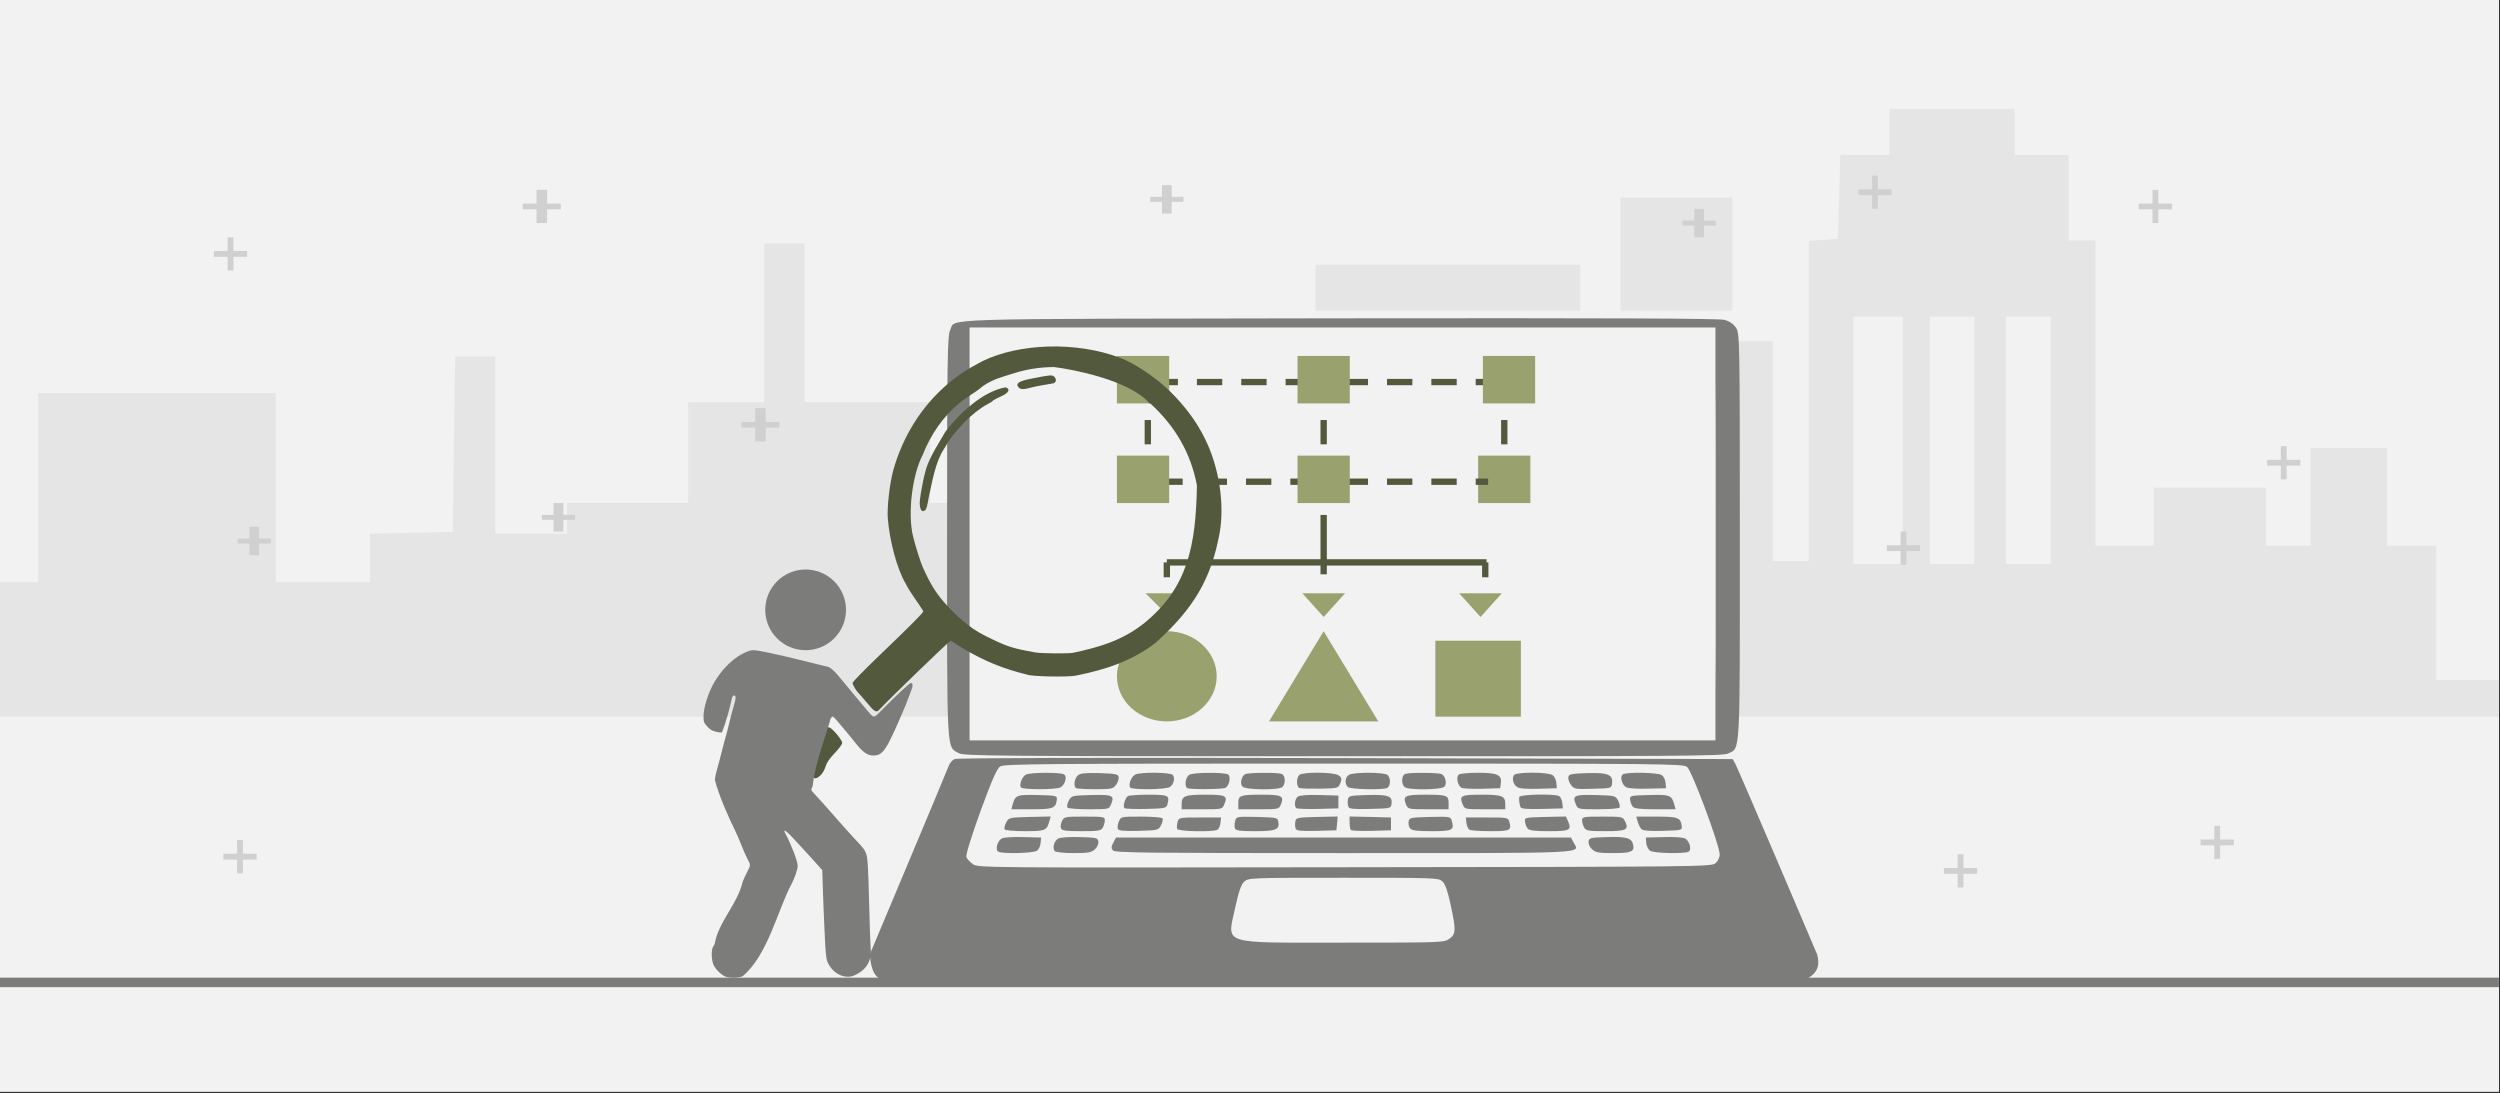 <svg width="526" height="230" xmlns="http://www.w3.org/2000/svg" xmlns:xlink="http://www.w3.org/1999/xlink" overflow="hidden"><rect width="100%" height="100%" fill="#333333" stroke="none"/><defs><clipPath id="clip0"><rect x="0" y="0" width="526" height="230"/></clipPath></defs><g clip-path="url(#clip0)"><rect x="0" y="0" width="525.239" height="229.667" fill="#FFFFFF" transform="scale(1.001 1)"/><rect x="0" y="0" width="525.239" height="229.667" fill="#F2F2F2" transform="scale(1.001 1)"/><path d="M0 113.673 0 99.531 8.027 99.531 15.997 99.531 15.997 79.648 15.997 59.727 40.983 59.727 65.968 59.727 65.968 79.648 65.968 99.531 75.86 99.531 85.753 99.531 85.753 94.445 85.753 89.32 94.458 89.127 103.163 88.935 103.389 70.477 103.672 52.02 107.912 52.02 112.095 52.02 112.095 70.631 112.095 89.281 119.669 89.281 127.188 89.281 127.188 86.045 127.188 82.847 139.906 82.847 152.625 82.847 152.625 72.25 152.625 61.653 160.652 61.653 168.623 61.653 168.623 44.968 168.623 28.245 172.862 28.245 177.102 28.245 177.102 44.968 177.102 61.653 190.329 61.653 203.5 61.653 203.5 72.25 203.5 82.847 228.938 82.847 254.375 82.847 254.375 91.208 254.375 99.531 264.72 99.531 275.121 99.531 275.121 74.177 275.121 48.822 327.862 48.822 380.602 48.822 380.602 71.942 380.602 95.061 384.389 95.061 388.177 95.061 388.177 61.383 388.177 27.705 391.229 27.513 394.282 27.282 394.564 18.457 394.79 9.633 399.935 9.633 405.135 9.633 405.135 4.817 405.135 0 418.306 0 431.477 0 431.477 4.817 431.477 9.633 437.13 9.633 442.783 9.633 442.783 18.612 442.783 27.628 445.609 27.628 448.435 27.628 448.435 59.727 448.435 91.825 454.597 91.825 460.702 91.825 460.702 85.737 460.702 79.648 472.46 79.648 484.274 79.648 484.274 85.737 484.274 91.825 488.966 91.825 493.658 91.825 493.658 81.575 493.658 71.287 501.685 71.287 509.712 71.287 509.712 81.575 509.712 91.825 514.856 91.825 520.056 91.825 520.056 105.966 520.056 120.108 526.67 120.108 533.227 120.108 533.227 123.961 533.227 127.815 266.642 127.815 0 127.815 0 113.673ZM407.961 69.668 407.961 43.658 402.761 43.658 397.56 43.658 397.56 69.668 397.56 95.678 402.761 95.678 407.961 95.678 407.961 69.668ZM422.998 69.668 422.998 43.658 418.306 43.658 413.614 43.658 413.614 69.668 413.614 95.678 418.306 95.678 422.998 95.678 422.998 69.668ZM439.052 69.668 439.052 43.658 434.303 43.658 429.612 43.658 429.612 69.668 429.612 95.678 434.303 95.678 439.052 95.678 439.052 69.668ZM307.116 85.081 307.116 80.265 300.05 80.265 292.984 80.265 292.984 85.081 292.984 89.898 300.05 89.898 307.116 89.898 307.116 85.081ZM335.38 85.081 335.38 80.265 328.314 80.265 321.248 80.265 321.248 85.081 321.248 89.898 328.314 89.898 335.38 89.898 335.38 85.081ZM363.644 85.081 363.644 80.265 356.578 80.265 349.512 80.265 349.512 85.081 349.512 89.898 356.578 89.898 363.644 89.898 363.644 85.081ZM307.116 66.47 307.116 61.653 300.05 61.653 292.984 61.653 292.984 66.47 292.984 71.287 300.05 71.287 307.116 71.287 307.116 66.47ZM335.38 66.47 335.38 61.653 328.314 61.653 321.248 61.653 321.248 66.47 321.248 71.287 328.314 71.287 335.38 71.287 335.38 66.47ZM363.644 66.47 363.644 61.653 356.578 61.653 349.512 61.653 349.512 66.47 349.512 71.287 356.578 71.287 363.644 71.287 363.644 66.47ZM284.505 37.57 284.505 32.753 312.316 32.753 340.128 32.753 340.128 37.57 340.128 42.387 312.316 42.387 284.505 42.387 284.505 37.57ZM348.607 30.518 348.607 18.612 360.365 18.612 372.123 18.612 372.123 30.518 372.123 42.387 360.365 42.387 348.607 42.387 348.607 30.518Z" fill="#E5E5E5" fill-rule="evenodd" transform="matrix(1.001 0 -0 1 -8 22.967)"/><path d="M0 0 525.239 0" stroke="#7C7C7B" stroke-width="1.997" stroke-miterlimit="8" fill="none" fill-rule="evenodd" transform="matrix(1.001 0 -0 1 0 206.7)"/><path d="M3.698 139.521C1.046 139.198 0.306 137.33 0 133.918L8.06 114.711C12.498 104.128 16.324 94.974 16.553 94.328 16.757 93.706 17.344 93.014 17.803 92.806 18.364 92.553 46.191 92.484 100.008 92.599L181.372 92.806 181.908 93.752C182.188 94.282 186.192 103.528 190.784 114.296L199.124 133.895C199.711 136.154 199.507 138.16 195.579 139.682L100.059 139.751C47.543 139.797 4.183 139.682 3.698 139.521ZM121.816 130.621C123.219 129.652 123.244 128.776 122.071 123.357 121.484 120.614 120.949 119.069 120.362 118.538 119.546 117.801 118.959 117.778 99.575 117.778 79.884 117.778 79.604 117.801 78.711 118.585 78.073 119.161 77.538 120.683 76.798 124.118 75.115 131.981 73.406 131.428 99.6 131.428 120.311 131.428 120.719 131.404 121.816 130.621ZM177.75 114.734C178.26 114.319 178.643 113.535 178.643 112.866 178.643 110.929 172.776 95.204 171.782 94.443 170.94 93.798 166.885 93.752 99.626 93.752 36.371 93.752 28.235 93.821 27.419 94.351 26.73 94.789 25.659 97.233 23.261 103.805 21.425 108.877 20.15 112.982 20.303 113.397 20.43 113.789 21.042 114.457 21.654 114.895 22.751 115.679 22.879 115.679 99.804 115.564 174.893 115.472 176.857 115.449 177.75 114.734ZM27.011 112.29C26.297 111.898 26.832 109.961 27.776 109.5 28.209 109.269 30.25 109.154 32.29 109.223L36.014 109.315 35.912 110.468C35.861 111.114 35.504 111.852 35.096 112.105 34.305 112.636 27.852 112.774 27.011 112.29ZM38.922 112.198C38.284 111.598 38.743 109.938 39.687 109.5 40.121 109.269 42.161 109.154 44.202 109.223 47.645 109.315 47.925 109.385 48.053 110.169 48.13 110.63 47.798 111.368 47.313 111.806 46.548 112.474 45.885 112.59 42.901 112.59 40.962 112.59 39.177 112.405 38.922 112.198ZM51.114 112.036C50.731 111.598 50.731 111.252 51.19 110.399L51.751 109.315 99.575 109.315 147.373 109.315 147.959 110.399C149.184 112.728 152.117 112.59 99.575 112.59 58.23 112.59 51.573 112.52 51.114 112.036ZM151.836 111.806C151.326 111.368 151.02 110.63 151.071 110.169 151.199 109.385 151.479 109.315 154.922 109.223 159.054 109.085 160.151 109.408 160.457 110.837 160.763 112.29 160.049 112.59 156.223 112.59 153.239 112.59 152.576 112.474 151.836 111.806ZM164.028 112.105C163.645 111.852 163.263 111.114 163.212 110.468L163.11 109.315 166.834 109.223C168.874 109.154 170.914 109.269 171.348 109.5 172.292 109.961 172.827 111.898 172.113 112.29 171.272 112.774 164.819 112.636 164.028 112.105ZM28.363 107.609C28.209 107.379 28.363 106.733 28.669 106.157 29.204 105.119 29.281 105.096 33.617 104.981L38.029 104.888 37.723 105.949C37.213 107.84 36.83 107.978 32.596 107.978 30.403 107.978 28.515 107.817 28.363 107.609ZM40.197 107.379C40.044 107.056 40.146 106.364 40.401 105.834 40.86 104.935 41.039 104.911 45.145 104.911 49.175 104.911 49.405 104.958 49.405 105.695 49.405 106.133 49.201 106.825 48.971 107.24 48.589 107.886 48.053 107.978 44.482 107.978 41.217 107.978 40.401 107.863 40.197 107.379ZM52.134 107.494C52.032 107.194 52.108 106.502 52.363 105.926 52.772 104.911 52.823 104.911 57.031 104.911 59.377 104.911 61.367 105.073 61.52 105.28 61.673 105.511 61.52 106.157 61.214 106.733 60.678 107.771 60.576 107.794 56.521 107.909 53.307 107.978 52.312 107.886 52.134 107.494ZM64.606 107.494C64.504 107.24 64.555 106.595 64.683 106.064 64.963 105.119 65.014 105.096 69.401 105.096L73.839 105.096 73.712 106.249C73.635 106.871 73.355 107.517 73.074 107.678 72.181 108.186 64.81 108.047 64.606 107.494ZM76.772 107.402C76.62 107.079 76.645 106.387 76.798 105.857 77.053 104.888 77.079 104.888 81.415 104.981 85.572 105.096 85.751 105.142 85.878 105.995 86.159 107.655 85.343 107.978 81.007 107.978 77.844 107.978 76.951 107.863 76.772 107.402ZM89.525 107.448C89.398 107.148 89.347 106.479 89.449 105.995 89.576 105.142 89.73 105.096 93.963 104.981L98.35 104.888 98.223 106.341 98.07 107.794 93.938 107.909C90.597 107.978 89.73 107.909 89.525 107.448ZM101.131 107.748C100.978 107.586 100.85 106.894 100.85 106.18L100.85 104.888 105.186 104.981 109.548 105.096 109.548 106.433 109.548 107.794 105.492 107.909C103.273 107.955 101.309 107.886 101.131 107.748ZM113.603 107.425C113.322 107.125 113.169 106.479 113.246 105.995 113.373 105.142 113.552 105.096 117.735 104.981 122.071 104.888 122.071 104.888 122.351 105.857 122.887 107.771 122.453 107.978 118.117 107.978 115.159 107.978 113.986 107.84 113.603 107.425ZM126.05 107.678C125.795 107.517 125.489 106.871 125.412 106.249L125.285 105.096 129.723 105.096C134.11 105.096 134.186 105.119 134.441 106.064 134.926 107.817 134.594 107.978 130.437 107.978 128.32 107.978 126.33 107.84 126.05 107.678ZM138.318 107.471C138.063 107.194 137.782 106.549 137.731 106.018 137.604 105.096 137.629 105.096 141.965 104.981L146.327 104.888 146.786 105.926C147.551 107.771 147.143 107.978 142.782 107.978 139.976 107.978 138.65 107.84 138.318 107.471ZM150.178 107.24C149.923 106.825 149.719 106.133 149.719 105.695 149.719 104.958 149.974 104.911 153.979 104.911 158.085 104.911 158.264 104.935 158.723 105.834 159.641 107.678 159.054 107.978 154.642 107.978 151.096 107.978 150.561 107.886 150.178 107.24ZM162.166 107.517C161.911 107.24 161.579 106.549 161.401 105.972L161.12 104.911 165.354 104.911C169.894 104.911 170.43 105.119 170.659 106.871 170.761 107.771 170.736 107.794 166.681 107.909 163.747 107.978 162.472 107.863 162.166 107.517ZM30.046 102.306C30.581 100.392 30.939 100.254 35.326 100.369 39.381 100.484 39.407 100.507 39.304 101.407 39.075 103.159 38.539 103.367 33.999 103.367L29.765 103.367 30.046 102.306ZM41.549 102.998C41.396 102.767 41.523 102.121 41.83 101.545 42.391 100.507 42.493 100.484 46.548 100.369 51.088 100.254 51.496 100.461 50.706 102.352 50.272 103.367 50.246 103.367 46.038 103.367 43.691 103.367 41.676 103.205 41.549 102.998ZM53.537 103.136C53.154 102.79 53.664 100.946 54.251 100.6 54.506 100.438 56.47 100.3 58.612 100.3 62.77 100.3 63.076 100.461 62.591 102.214 62.336 103.159 62.209 103.182 58.077 103.297 55.73 103.344 53.69 103.274 53.537 103.136ZM65.55 102.283C65.55 100.554 66.213 100.3 70.549 100.3 74.86 100.3 75.293 100.507 74.502 102.352 74.094 103.367 74.043 103.367 69.809 103.367L65.55 103.367 65.55 102.283ZM77.461 102.075C77.461 100.415 77.844 100.3 82.562 100.3 86.643 100.3 87.153 100.577 86.388 102.421 86.006 103.344 85.878 103.367 81.721 103.367L77.461 103.367 77.461 102.075ZM89.653 103.136C89.143 102.675 89.347 101.176 89.959 100.715 90.342 100.415 91.974 100.3 94.525 100.369L98.504 100.484 98.504 101.822 98.504 103.182 94.219 103.297C91.872 103.344 89.832 103.274 89.653 103.136ZM100.595 102.836C100.467 102.537 100.416 101.868 100.493 101.384 100.62 100.531 100.799 100.484 104.599 100.369 109.012 100.254 109.879 100.577 109.675 102.191 109.548 103.182 109.522 103.182 105.186 103.297 101.666 103.367 100.773 103.297 100.595 102.836ZM112.736 102.421C111.971 100.577 112.481 100.3 116.587 100.3 121.306 100.3 121.663 100.415 121.663 102.075L121.663 103.367 117.403 103.367C113.271 103.367 113.144 103.344 112.736 102.421ZM124.621 102.352C123.856 100.507 124.264 100.3 128.575 100.3 132.911 100.3 133.574 100.554 133.574 102.283L133.574 103.367 129.314 103.367C125.081 103.367 125.055 103.367 124.621 102.352ZM136.762 102.905C136.558 102.283 136.431 101.407 136.507 100.784 136.558 100.231 144.006 100.069 144.924 100.6 145.179 100.761 145.485 101.407 145.562 102.029L145.689 103.182 141.328 103.297C138.063 103.367 136.915 103.274 136.762 102.905ZM148.418 102.352C147.628 100.461 148.036 100.254 152.576 100.369 156.631 100.484 156.733 100.507 157.294 101.545 157.6 102.121 157.728 102.767 157.6 102.998 157.447 103.205 155.458 103.367 153.086 103.367 148.903 103.367 148.852 103.367 148.418 102.352ZM160.406 102.859C160.151 102.583 159.896 101.937 159.819 101.407 159.717 100.507 159.768 100.484 163.798 100.369 168.185 100.254 168.542 100.392 169.078 102.306L169.384 103.367 165.125 103.367C162.115 103.367 160.738 103.228 160.406 102.859ZM31.78 98.778C31.347 98.156 32.035 96.449 32.852 96.057 33.795 95.596 40.044 95.573 40.809 96.011 41.575 96.449 41.039 98.271 40.044 98.778 39.024 99.262 32.112 99.262 31.78 98.778ZM43.309 98.894C42.799 98.409 43.028 96.888 43.717 96.265 44.253 95.781 45.171 95.689 48.282 95.758 51.624 95.873 52.185 95.965 52.312 96.565 52.389 96.957 52.134 97.695 51.777 98.202 51.139 99.078 50.833 99.147 47.339 99.147 45.273 99.147 43.462 99.032 43.309 98.894ZM54.736 98.778C54.302 98.156 54.99 96.449 55.807 96.057 56.955 95.504 63.305 95.573 63.714 96.173 64.198 96.864 63.892 98.109 63.101 98.663 62.285 99.239 55.118 99.332 54.736 98.778ZM66.698 98.894C66.06 98.317 66.417 96.472 67.233 96.08 68.228 95.596 74.451 95.573 75.293 96.034 75.956 96.426 75.599 98.363 74.783 98.847 74.145 99.193 67.08 99.239 66.698 98.894ZM78.328 98.594C77.767 97.971 78.099 96.449 78.889 95.988 79.476 95.642 85.623 95.596 86.567 95.919 87.357 96.196 87.46 98.017 86.72 98.686 85.955 99.378 78.992 99.308 78.328 98.594ZM90.316 98.894C89.653 98.64 89.627 96.749 90.291 96.15 91.03 95.481 97.483 95.527 98.529 96.219 99.192 96.68 99.269 96.957 98.912 97.856 98.478 98.94 98.453 98.963 94.678 99.032 92.561 99.055 90.622 99.009 90.316 98.894ZM100.493 98.686C99.728 97.971 99.906 96.519 100.825 96.08 101.972 95.527 108.196 95.573 108.833 96.15 109.573 96.818 109.471 98.64 108.68 98.916 107.431 99.332 101.029 99.17 100.493 98.686ZM112.404 98.686C111.664 98.017 111.767 96.196 112.557 95.919 113.526 95.596 119.648 95.642 120.234 95.988 121.025 96.449 121.357 97.971 120.796 98.594 120.158 99.308 113.169 99.378 112.404 98.686ZM124.366 98.847C123.525 98.363 123.168 96.426 123.856 96.034 124.162 95.85 125.973 95.689 127.861 95.689 131.865 95.689 132.86 96.127 132.656 97.81L132.503 98.94 128.677 99.055C126.585 99.101 124.647 99.009 124.366 98.847ZM136.048 98.686C135.232 98.109 134.926 96.864 135.41 96.173 135.87 95.504 142.501 95.504 143.496 96.173 143.904 96.426 144.261 97.164 144.312 97.81L144.414 98.94 140.588 99.055C137.961 99.124 136.533 99.009 136.048 98.686ZM147.373 98.225C146.99 97.695 146.735 96.957 146.837 96.565 146.965 95.965 147.5 95.873 150.867 95.758 155.203 95.642 156.249 96.08 156.019 97.948 155.892 98.94 155.841 98.963 151.989 99.055 148.214 99.17 148.036 99.124 147.373 98.225ZM159.029 98.755C158.06 98.248 157.6 96.426 158.315 96.011 159.207 95.504 165.635 95.619 166.451 96.173 166.859 96.426 167.216 97.164 167.267 97.81L167.369 98.94 163.543 99.032C161.426 99.101 159.411 98.963 159.029 98.755ZM18.696 91.561C16.12 90.109 16.247 92.437 16.247 46.115 16.247 9.269 16.324 3.597 16.885 2.559 18.237 0 11.478 0.208 98.707 0.069 155.458 0 178.464 0.092 179.612 0.392 180.683 0.669 181.499 1.222 182.061 2.029 182.851 3.228 182.877 4.312 182.877 46.023 182.877 93.014 183.03 90.385 180.352 91.653 179.255 92.161 169.843 92.23 99.473 92.207 25.276 92.207 19.793 92.161 18.696 91.561ZM175.072 87.365C177.954 86.143 177.776 88.564 177.776 46.092 177.776 10.837 177.725 7.517 177.061 6.525 175.608 4.289 180.581 4.404 99.269 4.404L24.256 4.404 22.802 5.857 21.348 7.286 21.348 45.953C21.348 81.647 21.399 84.69 22.062 85.728 23.644 88.149 18.186 87.987 99.498 87.987 167.242 87.987 173.746 87.941 175.072 87.365Z" fill="#7C7C7B" fill-rule="evenodd" transform="matrix(1.001 0 -0 1 183 66.903)"/><rect x="0" y="0" width="156.773" height="86.874" fill="#F2F2F2" transform="matrix(1.001 0 -0 1 204 68.9)"/><rect x="0" y="0" width="10.984" height="9.986" fill="#99A26F" transform="matrix(1.001 0 -0 1 311 95.861)"/><path d="M0 0 30.569 0" stroke="#52593C" stroke-width="1.331" stroke-miterlimit="8" stroke-dasharray="5.326 3.994" fill="none" fill-rule="evenodd" transform="matrix(1.001 0 -0 1 242.5 80.384)"/><path d="M0 0 30.569 0" stroke="#52593C" stroke-width="1.331" stroke-miterlimit="8" stroke-dasharray="5.326 3.994" fill="none" fill-rule="evenodd" transform="matrix(1.001 0 -0 1 282.5 80.384)"/><path d="M0 0 30.569 0" stroke="#52593C" stroke-width="1.331" stroke-miterlimit="8" stroke-dasharray="5.326 3.994" fill="none" fill-rule="evenodd" transform="matrix(1.001 0 -0 1 282.5 101.353)"/><path d="M0 0 30.569 0" stroke="#52593C" stroke-width="1.331" stroke-miterlimit="8" stroke-dasharray="5.326 3.994" fill="none" fill-rule="evenodd" transform="matrix(1.001 0 -0 1 243.5 101.353)"/><path d="M0 0 0 5.115" stroke="#52593C" stroke-width="1.331" stroke-miterlimit="8" fill="none" fill-rule="evenodd" transform="matrix(1.001 0 -0 1 241.5 88.372)"/><path d="M0 0 0 5.115" stroke="#52593C" stroke-width="1.331" stroke-miterlimit="8" fill="none" fill-rule="evenodd" transform="matrix(1.001 0 -0 1 278.5 88.372)"/><path d="M0 0 0 5.115" stroke="#52593C" stroke-width="1.331" stroke-miterlimit="8" fill="none" fill-rule="evenodd" transform="matrix(1.001 0 -0 1 316.5 88.372)"/><path d="M0 0 0 12.489" stroke="#52593C" stroke-width="1.331" stroke-miterlimit="8" fill="none" fill-rule="evenodd" transform="matrix(1.001 0 -0 1 278.5 108.343)"/><path d="M0 0 67.206 0" stroke="#52593C" stroke-width="1.331" stroke-miterlimit="8" fill="none" fill-rule="evenodd" transform="matrix(1.001 0 -0 1 245.5 118.329)"/><path d="M0 0 0 3.129" stroke="#52593C" stroke-width="1.331" stroke-miterlimit="8" fill="none" fill-rule="evenodd" transform="matrix(1.001 0 -0 1 312.5 118.329)"/><path d="M0 0 0 3.129" stroke="#52593C" stroke-width="1.331" stroke-miterlimit="8" fill="none" fill-rule="evenodd" transform="matrix(1.001 0 -0 1 245.5 118.329)"/><rect x="0" y="0" width="17.974" height="15.977" fill="#99A26F" transform="matrix(1.001 0 -0 1 302 134.805)"/><path d="M0 18.973 11.483 0 22.967 18.973Z" fill="#99A26F" fill-rule="evenodd" transform="matrix(1.001 0 -0 1 267 132.808)"/><path d="M0 9.486C-2.66971e-15 4.247 4.694 0 10.485 0 16.275-2.41545e-15 20.97 4.247 20.97 9.486 20.97 14.725 16.275 18.973 10.485 18.973 4.694 18.973-4.00457e-15 14.725 0 9.486Z" fill="#99A26F" fill-rule="evenodd" transform="matrix(1.001 0 -0 1 235 132.808)"/><path d="M0 4.993 4.993 0 9.986 4.993Z" fill="#99A26F" fill-rule="evenodd" transform="matrix(-1.001 -8.75495e-08 8.74228e-08 -1 251 129.812)"/><path d="M0 4.993 4.493 0 8.987 4.993Z" fill="#99A26F" fill-rule="evenodd" transform="matrix(-1.001 -8.75495e-08 8.74228e-08 -1 283 129.812)"/><path d="M0 4.993 4.493 0 8.987 4.993Z" fill="#99A26F" fill-rule="evenodd" transform="matrix(-1.001 -8.75495e-08 8.74228e-08 -1 316 129.812)"/><rect x="0" y="0" width="10.984" height="9.986" fill="#99A26F" transform="matrix(1.001 0 -0 1 235 95.861)"/><rect x="0" y="0" width="10.984" height="9.986" fill="#99A26F" transform="matrix(1.001 0 -0 1 273 95.861)"/><rect x="0" y="0" width="10.984" height="9.986" fill="#99A26F" transform="matrix(1.001 0 -0 1 235 74.891)"/><rect x="0" y="0" width="10.984" height="9.986" fill="#99A26F" transform="matrix(1.001 0 -0 1 273 74.891)"/><rect x="0" y="0" width="10.984" height="9.986" fill="#99A26F" transform="matrix(1.001 0 -0 1 312 74.891)"/><path d="M-84.192-90.14C-83.819-89.768-83.368-88.948-83.189-88.318-82.97-87.543-82.354-86.646-81.285-85.545-80.417-84.65-79.71-83.678-79.714-83.386-79.72-83.093-80.32-82.185-81.05-81.368-82.728-79.492-83.113-79.644-83.825-82.465-84.442-84.908-85.061-87.077-85.556-88.531-86.325-90.786-85.643-91.589-84.192-90.14ZM-71.676-76.171C-70.026-74.36-57.182-61.93-56.96-61.93-56.816-61.93-55.719-62.599-54.525-63.415-49.782-66.255-45.725-67.86-40.888-69.036-40.126-69.443-32.263-69.61-30.608-69.254-24.438-68.035-18.718-66.156-13.837-62.336-5.786-55.101-2.192-48.888-0.414-39.388 0.715-33.218-0.512-25.281-3.515-19.334-5.322-15.642-7.801-12.433-10.835-9.422-13.783-6.527-18.284-3.515-21.375-2.369-30.457 1.066-42.477 0.726-50.334-3.132-53.649-4.905-55.185-5.912-57.389-7.758-63.181-12.651-67.014-19.066-68.981-26.025-69.738-28.776-70.318-33.851-70.139-36.148-69.76-41.008-68.159-46.882-66.402-49.861-65.356-51.961-63.76-53.866-62.664-55.709-62.664-56.025-65.019-58.392-72.345-65.44-75.201-68.187-77.538-70.591-77.539-70.781-77.542-71.159-76.809-72.431-76.34-72.864-76.179-73.013-75.44-73.863-74.698-74.754-72.756-77.085-72.582-77.167-71.676-76.171ZM-39.13-64.379C-44.147-63.476-45.14-63.144-49.762-60.824-53.238-59.129-56.308-56.113-58.405-53.704-60.074-51.783-61.282-49.795-62.755-46.542-63.238-45.476-64.345-41.961-64.837-39.928-65.994-35.149-65.016-27.017-62.77-22.744-61.197-18.697-58.472-14.643-54.999-11.833-53.446-10.539-51.742-9.736-50.22-8.392-48.059-6.867-45.991-6.392-43.721-5.668-40.991-4.793-38.134-4.345-35.207-4.335-31.427-4.789-19.74-6.983-15.325-11.735-15.325-11.873-15.167-11.986-14.974-11.986-9.677-16.798-6.413-22.529-5.159-29.264-5.398-41.703-6.96-50.748-16.391-58.34-21.086-61.981-25.757-63.273-31.15-64.449-32.1-64.657-37.868-64.606-39.13-64.379ZM-62.161-34.306C-61.998-34.108-61.743-33.106-61.595-32.078-60.833-28.581-60.169-24.386-58.335-21.57-58.041-21.125-57.717-20.578-57.614-20.355-57.323-19.72-55.659-17.659-54.159-16.076-52.655-14.488-50.606-12.876-49.139-12.126-48.618-11.859-48.127-11.542-48.047-11.42-47.968-11.298-47.207-10.891-46.356-10.516-44.694-9.782-44.275-8.953-45.389-8.6-50.299-9.492-55.089-14.143-57.998-17.876-59.431-20.422-61.151-22.876-62.093-25.755-62.562-27.294-63.271-30.912-63.404-32.446-63.56-34.263-62.921-35.219-62.161-34.306ZM-40.212-8.697C-39.691-8.551-38.535-8.309-37.642-8.159-36.749-8.009-35.745-7.834-35.41-7.771-34.704-7.638-34.592-6.827-35.21-6.315-35.646-5.954-35.974-5.986-40.047-6.789-42.615-7.295-43.332-7.787-42.665-8.589-42.27-9.064-41.626-9.092-40.212-8.697Z" fill="#52593C" fill-rule="evenodd" transform="matrix(1.001 8.75495e-08 8.74228e-08 -1 257 72.894)"/><path d="M-35.727-68.604C-30.43-64.207-28.321-54.59-25.491-49.302-24.817-48.071-24.139-46.084-24.139-45.337-24.139-44.428-25.646-40.508-26.772-38.49-27.302-37.541-26.62-37.912-25.374-39.251-23.136-41.657-20.515-44.523-19.723-45.431L-18.974-46.288-18.857-50.127C-18.793-52.238-18.624-56.423-18.481-59.426-18.256-64.183-18.164-65.008-17.77-65.825-16.597-68.252-13.932-69.381-11.956-68.288-9.791-67.304-8.533-65.319-8.797-62.854-8.855-62.41-9.006-57.968-9.133-52.983-9.319-45.624-9.429-43.733-9.714-42.935-10.069-41.941-10.274-41.675-12.475-39.352-15.225-36.363-17.82-33.234-20.59-30.265-21.42-29.381-21.411-29.417-20.986-28.598-20.555-24.219-18.55-18.901-17.395-15.047-17.395-14.813-17.259-14.435-17.093-14.207-16.806-13.814-16.748-13.841-15.951-14.746-14.469-16.459-13.225-17.988-11.847-19.705-10.166-21.809-9.107-22.392-7.513-22.092-6.503-21.902-5.619-20.837-4.542-18.513-3.465-16.382-2.705-14.434-1.827-12.463-1.557-11.863-1.168-10.88-0.963-10.279-0.758-9.678-0.455-8.877-0.29-8.498 0.115-7.569 0.094-6.893-0.339-6.893-0.64-6.893-3.137-9.231-6.955-13.088-8.106-14.25-8.172-14.249-9.221-13.038-11.555-10.303-13.449-7.94-15.763-5.18-16.361-4.465-17.194-3.729-17.612-3.543-21.989-2.499-25.841-1.446-30.166-0.547-33.057 0.052-33.577 0.104-34.299-0.128-37.684-1.289-40.164-4.2-41.699-6.784-42.905-8.829-43.936-12.107-43.936-13.894-43.936-15.073-43.866-15.271-43.168-16.047-42.603-16.674-42.115-16.969-41.329-17.159-40.74-17.301-40.166-17.359-40.052-17.288-39.15-14.947-38.513-12.547-37.969-10.115-37.809-9.389-37.193-9.302-37.191-10.006-37.191-10.276-37.334-10.94-37.508-11.48-37.798-12.375-38.249-14.115-39.038-17.378-39.84-20.041-40.372-22.647-41.13-25.21-41.357-25.974-41.543-26.935-41.543-27.347-40.665-30.706-38.606-35.299-37.288-37.971-36.286-39.993-35.704-41.97-34.651-44.005-34.022-45.204-34.023-45.257-34.714-46.561-35.026-47.149-35.468-48.104-35.696-48.683-36.725-53.279-40.721-57.118-41.543-61.569-41.543-61.727-41.687-62.046-41.863-62.279-42.39-62.979-42.299-65.451-41.709-66.458-41.165-67.388-40.254-68.249-39.395-68.645-38.619-69.003-36.588-68.98-35.727-68.604Z" fill="#7C7C7B" fill-rule="evenodd" transform="matrix(1.001 8.75495e-08 8.74228e-08 -1 192 136.802)"/><path d="M-16.976-8.488C-16.976-13.175-13.175-16.976-8.488-16.976-3.8-16.976 0-13.175 0-8.488 0-3.8-3.8 0-8.488 0-13.175 0-16.976-3.8-16.976-8.488Z" fill="#7C7C7B" fill-rule="evenodd" transform="matrix(1.001 8.75495e-08 8.74228e-08 -1 178 119.826)"/><path d="M0 2.884 2.884 2.884 2.884 0 4.106 0 4.106 2.884 6.99 2.884 6.99 4.106 4.106 4.106 4.106 6.99 2.884 6.99 2.884 4.106 0 4.106Z" fill="#D0D0D0" fill-rule="evenodd" transform="matrix(1.001 0 -0 1 391 36.947)"/><path d="M0 2.884 2.884 2.884 2.884 0 4.106 0 4.106 2.884 6.99 2.884 6.99 4.106 4.106 4.106 4.106 6.99 2.884 6.99 2.884 4.106 0 4.106Z" fill="#D0D0D0" fill-rule="evenodd" transform="matrix(1.001 0 -0 1 463 173.748)"/><path d="M0 2.884 2.884 2.884 2.884 0 4.106 0 4.106 2.884 6.99 2.884 6.99 4.106 4.106 4.106 4.106 6.99 2.884 6.99 2.884 4.106 0 4.106Z" fill="#D0D0D0" fill-rule="evenodd" transform="matrix(1.001 0 -0 1 477 93.864)"/><path d="M0 2.884 2.884 2.884 2.884 0 4.106 0 4.106 2.884 6.99 2.884 6.99 4.106 4.106 4.106 4.106 6.99 2.884 6.99 2.884 4.106 0 4.106Z" fill="#D0D0D0" fill-rule="evenodd" transform="matrix(1.001 0 -0 1 397 111.838)"/><path d="M0 2.884 2.884 2.884 2.884 0 4.106 0 4.106 2.884 6.99 2.884 6.99 4.106 4.106 4.106 4.106 6.99 2.884 6.99 2.884 4.106 0 4.106Z" fill="#D0D0D0" fill-rule="evenodd" transform="matrix(1.001 0 -0 1 409 179.74)"/><path d="M0 2.884 2.884 2.884 2.884 0 4.106 0 4.106 2.884 6.99 2.884 6.99 4.106 4.106 4.106 4.106 6.99 2.884 6.99 2.884 4.106 0 4.106Z" fill="#D0D0D0" fill-rule="evenodd" transform="matrix(1.001 0 -0 1 450 39.942)"/><path d="M0 2.472 2.472 2.472 2.472 0 4.518 0 4.518 2.472 6.99 2.472 6.99 3.519 4.518 3.519 4.518 5.991 2.472 5.991 2.472 3.519 0 3.519Z" fill="#D0D0D0" fill-rule="evenodd" transform="matrix(1.001 0 -0 1 354 43.936)"/><path d="M0 2.472 2.472 2.472 2.472 0 4.518 0 4.518 2.472 6.99 2.472 6.99 3.519 4.518 3.519 4.518 5.991 2.472 5.991 2.472 3.519 0 3.519Z" fill="#D0D0D0" fill-rule="evenodd" transform="matrix(1.001 0 -0 1 242 38.944)"/><path d="M0 2.884 2.884 2.884 2.884 0 5.104 0 5.104 2.884 7.988 2.884 7.988 4.106 5.104 4.106 5.104 6.99 2.884 6.99 2.884 4.106 0 4.106Z" fill="#D0D0D0" fill-rule="evenodd" transform="matrix(1.001 0 -0 1 156 85.876)"/><path d="M0 2.472 2.472 2.472 2.472 0 4.518 0 4.518 2.472 6.99 2.472 6.99 3.519 4.518 3.519 4.518 5.991 2.472 5.991 2.472 3.519 0 3.519Z" fill="#D0D0D0" fill-rule="evenodd" transform="matrix(1.001 0 -0 1 50 110.839)"/><path d="M0 2.884 2.884 2.884 2.884 0 4.106 0 4.106 2.884 6.99 2.884 6.99 4.106 4.106 4.106 4.106 6.99 2.884 6.99 2.884 4.106 0 4.106Z" fill="#D0D0D0" fill-rule="evenodd" transform="matrix(1.001 0 -0 1 47 176.744)"/><path d="M0 2.884 2.884 2.884 2.884 0 4.106 0 4.106 2.884 6.99 2.884 6.99 4.106 4.106 4.106 4.106 6.99 2.884 6.99 2.884 4.106 0 4.106Z" fill="#D0D0D0" fill-rule="evenodd" transform="matrix(1.001 0 -0 1 45 49.928)"/><path d="M0 2.884 2.884 2.884 2.884 0 5.104 0 5.104 2.884 7.988 2.884 7.988 4.106 5.104 4.106 5.104 6.99 2.884 6.99 2.884 4.106 0 4.106Z" fill="#D0D0D0" fill-rule="evenodd" transform="matrix(1.001 0 -0 1 110 39.942)"/><path d="M0 2.472 2.472 2.472 2.472 0 4.518 0 4.518 2.472 6.99 2.472 6.99 3.519 4.518 3.519 4.518 5.991 2.472 5.991 2.472 3.519 0 3.519Z" fill="#D0D0D0" fill-rule="evenodd" transform="matrix(1.001 0 -0 1 114 105.847)"/></g></svg>